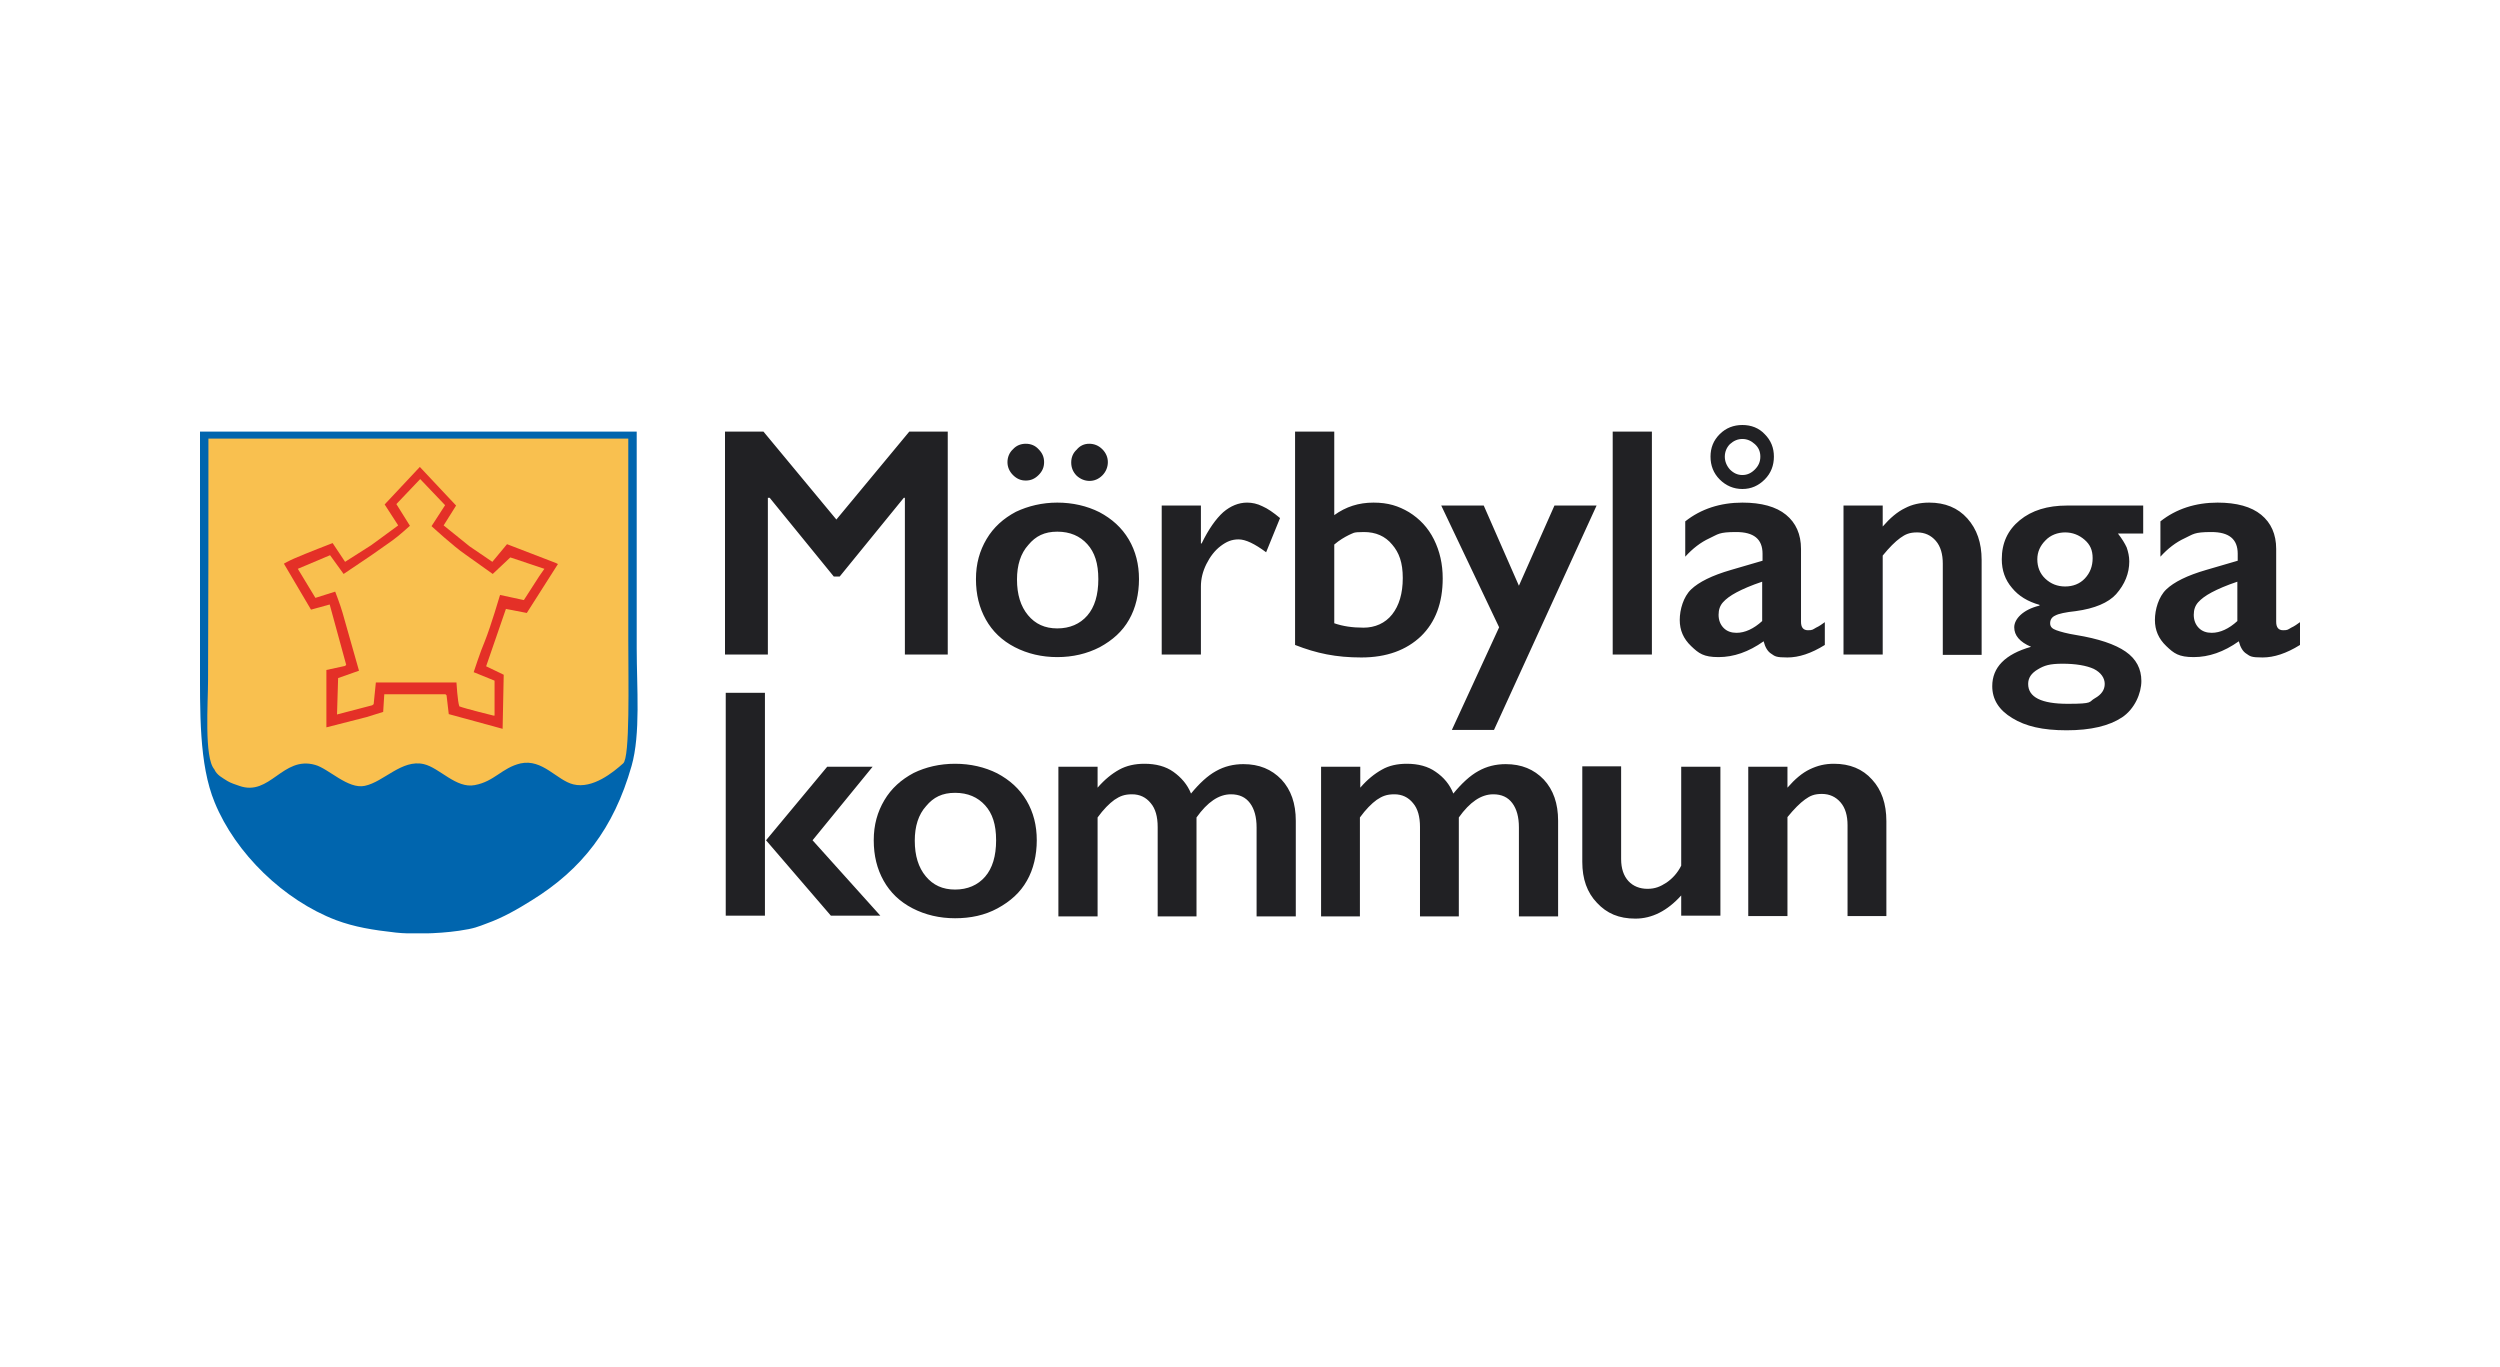 <svg width="300" height="164" viewBox="0 0 300 164" fill="none" xmlns="http://www.w3.org/2000/svg">
<rect width="300" height="164" fill="white"/>
<g clip-path="url(#clip0_2169_5897)">
<path fill-rule="evenodd" clip-rule="evenodd" d="M24 51.794H76.405V77.792C76.405 82.515 76.888 88.033 75.789 91.917C73.635 99.465 69.81 104.32 63.831 108.027C62.205 109.043 60.402 110.102 58.424 110.808C57.368 111.205 56.929 111.426 55.082 111.691C52.401 112.088 49.059 112.088 47.521 111.912C44.751 111.603 42.553 111.25 40.311 110.411C34.068 108.027 28.265 102.422 25.759 96.287C23.868 91.696 24 85.517 24 78.94C24 69.847 24 60.799 24 51.794Z" fill="#0065AE"/>
<path fill-rule="evenodd" clip-rule="evenodd" d="M25.011 52.633H75.394V76.733C75.394 81.809 75.613 90.946 74.778 91.608C73.591 92.667 71.129 94.698 68.799 94.124C66.821 93.638 65.106 91.034 62.468 91.608C60.226 92.138 59.347 93.771 56.973 94.212C54.731 94.653 52.752 92.138 50.862 91.696C48.224 91.078 46.07 93.815 43.784 94.3C41.761 94.742 39.431 92.226 37.805 91.784C33.892 90.681 32.397 95.624 28.704 94.3C28.308 94.168 27.649 93.947 27.297 93.727C26.682 93.329 26.022 93.02 25.715 92.314C24.484 90.902 24.967 84.369 24.967 81.588C25.011 71.966 25.011 62.3 25.011 52.633Z" fill="#F9C04F"/>
<path fill-rule="evenodd" clip-rule="evenodd" d="M39.167 87.282L44.004 86.046L45.982 85.428L46.114 83.31H53.456L53.588 83.442L53.851 85.693L60.314 87.459L60.446 80.97L58.336 79.955L60.71 73.07L63.216 73.555L66.953 67.684L66.689 67.552L60.842 65.301L59.083 67.42L56.357 65.566L53.236 63.05L54.731 60.666L50.378 56.032L46.158 60.534L47.784 63.05L44.531 65.433L41.41 67.42L39.915 65.169C39.915 65.169 36.706 66.404 35.299 67.022C34.683 67.287 34.068 67.64 34.068 67.64L37.321 73.158L39.563 72.54L41.542 79.779L41.41 79.911L39.167 80.397V87.282Z" fill="#E43027"/>
<path fill-rule="evenodd" clip-rule="evenodd" d="M56.841 80.661L59.347 81.677V85.87H59.215C59.215 85.87 55.962 85.075 55.126 84.766C54.907 84.237 54.775 81.897 54.775 81.897H45.103L44.839 84.501L44.663 84.634L40.442 85.737L40.574 81.368L43.08 80.485C43.08 80.485 41.761 75.806 41.102 73.511C40.838 72.584 40.223 70.995 40.223 70.995L37.849 71.745L35.738 68.258L39.607 66.625L41.234 68.876L44.575 66.625C44.575 66.625 46.202 65.478 47.081 64.86C47.784 64.374 49.191 63.094 49.191 63.094L47.565 60.49L50.422 57.488L53.412 60.622L51.785 63.138C51.785 63.138 54.423 65.566 55.786 66.493C56.885 67.287 59.127 68.876 59.127 68.876L61.237 66.89L65.326 68.258L64.71 69.141L62.864 72.01L60.006 71.392C60.006 71.392 58.907 75.144 58.16 76.998C57.676 78.101 56.841 80.661 56.841 80.661Z" fill="#F9C04F"/>
<path fill-rule="evenodd" clip-rule="evenodd" d="M220.078 91.652C221.969 91.652 223.507 92.27 224.65 93.55C225.793 94.786 226.365 96.463 226.365 98.538V109.925H221.705V99.023C221.705 97.876 221.441 96.949 220.869 96.287C220.298 95.624 219.551 95.271 218.627 95.271C217.704 95.271 217.22 95.492 216.605 95.933C215.99 96.375 215.286 97.081 214.495 98.052V109.925H209.791V92.005H214.495V94.521C215.374 93.506 216.253 92.755 217.177 92.314C218.1 91.873 218.979 91.652 220.078 91.652ZM194.535 92.005V103.084C194.535 104.232 194.843 105.114 195.414 105.732C195.986 106.35 196.777 106.659 197.701 106.659C198.624 106.659 199.239 106.394 199.987 105.909C200.69 105.423 201.306 104.761 201.745 103.878V92.005H206.449V109.881H201.745V107.454C200.075 109.308 198.228 110.234 196.25 110.234C194.271 110.234 192.821 109.616 191.634 108.336C190.447 107.101 189.875 105.467 189.875 103.437V91.961H194.535V92.005ZM168.816 91.652C170.179 91.652 171.366 91.961 172.29 92.623C173.257 93.285 173.96 94.124 174.4 95.227C175.411 93.991 176.422 93.064 177.389 92.535C178.401 91.961 179.5 91.696 180.687 91.696C182.577 91.696 184.072 92.314 185.259 93.55C186.402 94.786 186.973 96.419 186.973 98.493V109.97H182.269V99.288C182.269 98.052 182.006 97.081 181.478 96.375C180.95 95.669 180.203 95.316 179.192 95.316C177.741 95.316 176.378 96.242 175.059 98.096V109.97H170.399V99.244C170.399 98.008 170.135 97.037 169.564 96.375C168.992 95.669 168.245 95.316 167.322 95.316C166.398 95.316 165.871 95.536 165.211 95.978C164.596 96.419 163.893 97.125 163.189 98.096V109.97H158.529V92.005H163.233V94.521C164.068 93.55 164.948 92.844 165.827 92.358C166.662 91.873 167.673 91.652 168.816 91.652ZM137.338 91.652C138.701 91.652 139.888 91.961 140.812 92.623C141.735 93.285 142.482 94.124 142.922 95.227C143.933 93.991 144.944 93.064 145.911 92.535C146.922 91.961 148.022 91.696 149.209 91.696C151.099 91.696 152.594 92.314 153.781 93.55C154.924 94.786 155.495 96.419 155.495 98.493V109.97H150.791V99.288C150.791 98.052 150.528 97.081 150 96.375C149.472 95.669 148.725 95.316 147.714 95.316C146.263 95.316 144.9 96.242 143.581 98.096V109.97H138.921V99.244C138.921 98.008 138.657 97.037 138.086 96.375C137.514 95.669 136.767 95.316 135.844 95.316C134.92 95.316 134.393 95.536 133.733 95.978C133.118 96.419 132.414 97.125 131.711 98.096V109.97H127.007V92.005H131.711V94.521C132.546 93.55 133.426 92.844 134.305 92.358C135.184 91.873 136.195 91.652 137.338 91.652ZM109.773 100.877C109.773 102.687 110.213 104.099 111.092 105.158C111.971 106.218 113.114 106.747 114.609 106.747C116.104 106.747 117.335 106.218 118.214 105.203C119.093 104.187 119.533 102.731 119.533 100.833C119.533 98.935 119.093 97.611 118.214 96.64C117.335 95.669 116.148 95.139 114.609 95.139C113.07 95.139 112.015 95.669 111.136 96.728C110.213 97.743 109.773 99.156 109.773 100.877ZM114.609 91.652C116.456 91.652 118.17 92.049 119.665 92.799C121.16 93.594 122.347 94.653 123.182 96.066C124.017 97.478 124.413 99.067 124.413 100.833C124.413 102.598 124.017 104.32 123.226 105.688C122.435 107.101 121.248 108.16 119.709 108.999C118.17 109.837 116.456 110.19 114.609 110.19C112.763 110.19 111.048 109.793 109.509 108.999C107.971 108.204 106.828 107.101 106.036 105.688C105.245 104.276 104.849 102.687 104.849 100.833C104.849 98.979 105.289 97.434 106.124 96.022C106.959 94.609 108.147 93.55 109.641 92.755C111.092 92.049 112.763 91.652 114.609 91.652ZM104.717 92.005L97.507 100.833L105.641 109.881H99.706L91.924 100.833L99.266 92.005H104.717ZM87.088 83.133H91.792V109.881H87.088V83.133Z" fill="#212124"/>
<path fill-rule="evenodd" clip-rule="evenodd" d="M263.251 73.776C263.251 74.438 263.47 74.967 263.866 75.365C264.262 75.762 264.789 75.939 265.405 75.939C266.416 75.939 267.471 75.453 268.482 74.526V69.803C267.163 70.245 266.152 70.686 265.405 71.083C264.657 71.481 264.13 71.878 263.778 72.275C263.426 72.672 263.251 73.158 263.251 73.776ZM266.108 60.313C268.394 60.313 270.153 60.799 271.34 61.77C272.527 62.741 273.142 64.109 273.142 65.875V74.614C273.142 75.276 273.406 75.629 273.978 75.629C274.549 75.629 274.549 75.541 274.945 75.32C275.341 75.144 275.692 74.879 276 74.659V77.395C274.373 78.41 272.879 78.896 271.516 78.896C270.153 78.896 270.021 78.763 269.581 78.454C269.142 78.19 268.834 77.66 268.658 76.954C266.856 78.234 265.053 78.852 263.251 78.852C261.448 78.852 260.876 78.41 259.953 77.528C259.03 76.645 258.59 75.629 258.59 74.394C258.59 73.158 259.03 71.613 259.953 70.73C260.876 69.847 262.459 69.053 264.745 68.391L268.526 67.287V66.449C268.526 64.683 267.471 63.844 265.361 63.844C263.251 63.844 263.207 64.109 262.151 64.595C261.096 65.08 260.129 65.831 259.25 66.802V62.564C261.14 61.064 263.47 60.313 266.108 60.313ZM243.379 82.074C243.379 83.663 244.962 84.457 248.127 84.457C251.292 84.457 250.589 84.237 251.38 83.795C252.172 83.354 252.567 82.78 252.567 82.074C252.567 81.368 252.128 80.706 251.248 80.264C250.369 79.867 249.094 79.646 247.511 79.646C245.929 79.646 245.313 79.867 244.566 80.308C243.731 80.794 243.379 81.368 243.379 82.074ZM244.478 67.111C244.478 68.038 244.786 68.832 245.445 69.45C246.105 70.068 246.896 70.377 247.819 70.377C248.742 70.377 249.578 70.068 250.193 69.406C250.809 68.744 251.117 67.949 251.117 66.978C251.117 66.007 250.809 65.345 250.149 64.771C249.49 64.198 248.699 63.889 247.819 63.889C246.94 63.889 246.061 64.198 245.445 64.86C244.83 65.478 244.478 66.228 244.478 67.111ZM257.184 60.666V64.021H254.15C254.634 64.639 254.985 65.213 255.205 65.698C255.381 66.228 255.513 66.758 255.513 67.376C255.513 68.788 254.985 70.112 253.93 71.304C253.007 72.319 251.38 73.025 249.094 73.334C247.863 73.467 247.028 73.643 246.632 73.864C246.237 74.04 246.017 74.35 246.017 74.791C246.017 75.232 246.281 75.453 246.764 75.629C247.248 75.806 248.039 76.027 249.138 76.203C251.82 76.645 253.798 77.307 255.073 78.19C256.348 79.072 256.964 80.264 256.964 81.721C256.964 83.177 256.172 85.075 254.634 86.091C253.095 87.106 250.897 87.635 247.995 87.635C245.094 87.635 243.071 87.15 241.488 86.179C239.862 85.208 239.07 83.928 239.07 82.339C239.07 80.088 240.609 78.499 243.731 77.616C242.368 77.042 241.708 76.248 241.708 75.276C241.708 74.305 242.719 73.158 244.742 72.672V72.584C243.335 72.187 242.236 71.525 241.445 70.553C240.609 69.582 240.214 68.435 240.214 67.111C240.214 65.169 240.917 63.624 242.368 62.432C243.819 61.24 245.709 60.666 248.039 60.666H257.184ZM231.509 60.313C233.399 60.313 234.938 60.931 236.081 62.211C237.224 63.491 237.796 65.124 237.796 67.199V78.587H233.135V67.64C233.135 66.493 232.872 65.566 232.3 64.904C231.729 64.242 230.981 63.889 230.058 63.889C229.135 63.889 228.651 64.109 228.036 64.551C227.42 64.992 226.717 65.698 225.925 66.669V78.543H221.221V60.666H225.925V63.182C226.805 62.167 227.684 61.417 228.607 60.975C229.442 60.534 230.41 60.313 231.509 60.313ZM206.977 54.796C206.977 55.37 207.197 55.899 207.592 56.341C208.032 56.782 208.516 57.003 209.087 57.003C209.659 57.003 210.142 56.782 210.582 56.341C211.022 55.899 211.241 55.414 211.241 54.796C211.241 54.178 211.022 53.693 210.582 53.295C210.142 52.898 209.659 52.677 209.087 52.677C208.516 52.677 208.032 52.898 207.592 53.295C207.197 53.693 206.977 54.222 206.977 54.796ZM209.087 51C210.142 51 211.066 51.353 211.769 52.103C212.516 52.854 212.868 53.737 212.868 54.796C212.868 55.855 212.516 56.782 211.769 57.533C211.022 58.283 210.142 58.68 209.087 58.68C208.032 58.68 207.109 58.283 206.361 57.533C205.614 56.782 205.262 55.855 205.262 54.796C205.262 53.737 205.614 52.854 206.361 52.103C207.109 51.353 208.032 51 209.087 51ZM206.23 73.776C206.23 74.438 206.449 74.967 206.845 75.365C207.241 75.762 207.768 75.939 208.384 75.939C209.395 75.939 210.45 75.453 211.461 74.526V69.803C210.142 70.245 209.131 70.686 208.384 71.083C207.636 71.481 207.109 71.878 206.757 72.275C206.405 72.672 206.23 73.158 206.23 73.776ZM209.087 60.313C211.373 60.313 213.132 60.799 214.319 61.77C215.506 62.741 216.121 64.109 216.121 65.875V74.614C216.121 75.276 216.385 75.629 216.957 75.629C217.528 75.629 217.528 75.541 217.924 75.32C218.32 75.144 218.671 74.879 218.979 74.659V77.395C217.352 78.41 215.858 78.896 214.495 78.896C213.132 78.896 213 78.763 212.56 78.454C212.121 78.19 211.813 77.66 211.637 76.954C209.835 78.234 208.032 78.852 206.23 78.852C204.427 78.852 203.856 78.41 202.932 77.528C202.009 76.645 201.569 75.629 201.569 74.394C201.569 73.158 202.009 71.613 202.932 70.73C203.856 69.847 205.438 69.053 207.724 68.391L211.505 67.287V66.449C211.505 64.683 210.45 63.844 208.34 63.844C206.23 63.844 206.186 64.109 205.13 64.595C204.075 65.08 203.108 65.831 202.229 66.802V62.564C204.119 61.064 206.449 60.313 209.087 60.313ZM193.524 51.794H198.228V78.543H193.524V51.794ZM178.049 60.666L182.269 70.289L186.534 60.666H191.59L179.28 87.591H174.224L179.895 75.276L172.949 60.666H178.049ZM160.112 74.791C161.123 75.144 162.266 75.32 163.629 75.32C164.992 75.32 166.223 74.791 167.058 73.731C167.893 72.672 168.333 71.216 168.333 69.362C168.333 67.508 167.893 66.316 167.058 65.345C166.223 64.33 165.08 63.844 163.673 63.844C162.266 63.844 162.442 63.977 161.87 64.198C161.343 64.462 160.727 64.816 160.112 65.345V74.791ZM160.112 51.794V61.814C161.518 60.799 163.057 60.313 164.816 60.313C166.574 60.313 167.805 60.711 169.08 61.461C170.355 62.255 171.366 63.315 172.07 64.727C172.773 66.14 173.125 67.684 173.125 69.406C173.125 72.363 172.246 74.659 170.531 76.336C168.772 78.013 166.398 78.896 163.365 78.896C160.331 78.896 158.001 78.41 155.408 77.395V51.794H160.112ZM149.648 60.313C150.264 60.313 150.879 60.446 151.495 60.755C152.11 61.02 152.814 61.505 153.605 62.167L151.934 66.272C150.572 65.257 149.472 64.727 148.637 64.727C147.802 64.727 147.186 64.992 146.483 65.522C145.779 66.051 145.208 66.802 144.768 67.684C144.329 68.567 144.109 69.45 144.109 70.377V78.543H139.405V60.666H144.109V65.213H144.197C145.032 63.491 145.911 62.255 146.791 61.461C147.67 60.711 148.637 60.313 149.648 60.313ZM130.7 53.251C131.315 53.251 131.843 53.472 132.283 53.913C132.722 54.355 132.942 54.884 132.942 55.458C132.942 56.032 132.722 56.606 132.283 57.047C131.843 57.488 131.315 57.709 130.744 57.709C130.172 57.709 129.645 57.488 129.205 57.091C128.766 56.65 128.546 56.12 128.546 55.502C128.546 54.884 128.766 54.355 129.205 53.957C129.601 53.472 130.128 53.251 130.7 53.251ZM123.094 53.251C123.71 53.251 124.237 53.472 124.633 53.913C125.073 54.355 125.292 54.84 125.292 55.458C125.292 56.076 125.073 56.562 124.633 57.003C124.193 57.444 123.71 57.665 123.094 57.665C122.479 57.665 121.995 57.444 121.555 57.003C121.116 56.562 120.896 56.032 120.896 55.458C120.896 54.884 121.116 54.31 121.555 53.913C121.951 53.472 122.479 53.251 123.094 53.251ZM122.039 69.538C122.039 71.348 122.479 72.76 123.358 73.82C124.237 74.879 125.38 75.409 126.875 75.409C128.37 75.409 129.601 74.879 130.48 73.864C131.359 72.849 131.799 71.392 131.799 69.494C131.799 67.596 131.359 66.272 130.48 65.301C129.601 64.33 128.414 63.8 126.875 63.8C125.336 63.8 124.281 64.33 123.402 65.389C122.479 66.404 122.039 67.817 122.039 69.538ZM126.875 60.313C128.722 60.313 130.436 60.711 131.931 61.461C133.426 62.255 134.613 63.315 135.448 64.727C136.283 66.14 136.679 67.729 136.679 69.494C136.679 71.26 136.283 72.981 135.492 74.35C134.701 75.762 133.514 76.821 131.975 77.66C130.436 78.454 128.722 78.852 126.875 78.852C125.029 78.852 123.314 78.454 121.775 77.66C120.237 76.865 119.094 75.762 118.302 74.35C117.511 72.937 117.115 71.348 117.115 69.494C117.115 67.64 117.555 66.096 118.39 64.683C119.225 63.271 120.412 62.211 121.907 61.417C123.402 60.711 125.073 60.313 126.875 60.313ZM91.616 51.794L100.365 62.344L109.114 51.794H113.73V78.543H108.586V59.739H108.454L100.761 69.185H100.057L92.364 59.739H92.144V78.543H87V51.794H91.616Z" fill="#212124"/>
</g>
<defs>
<clipPath id="clip0_2169_5897">
<rect width="252" height="61" fill="white" transform="translate(24 51)"/>
</clipPath>
</defs>
</svg>
